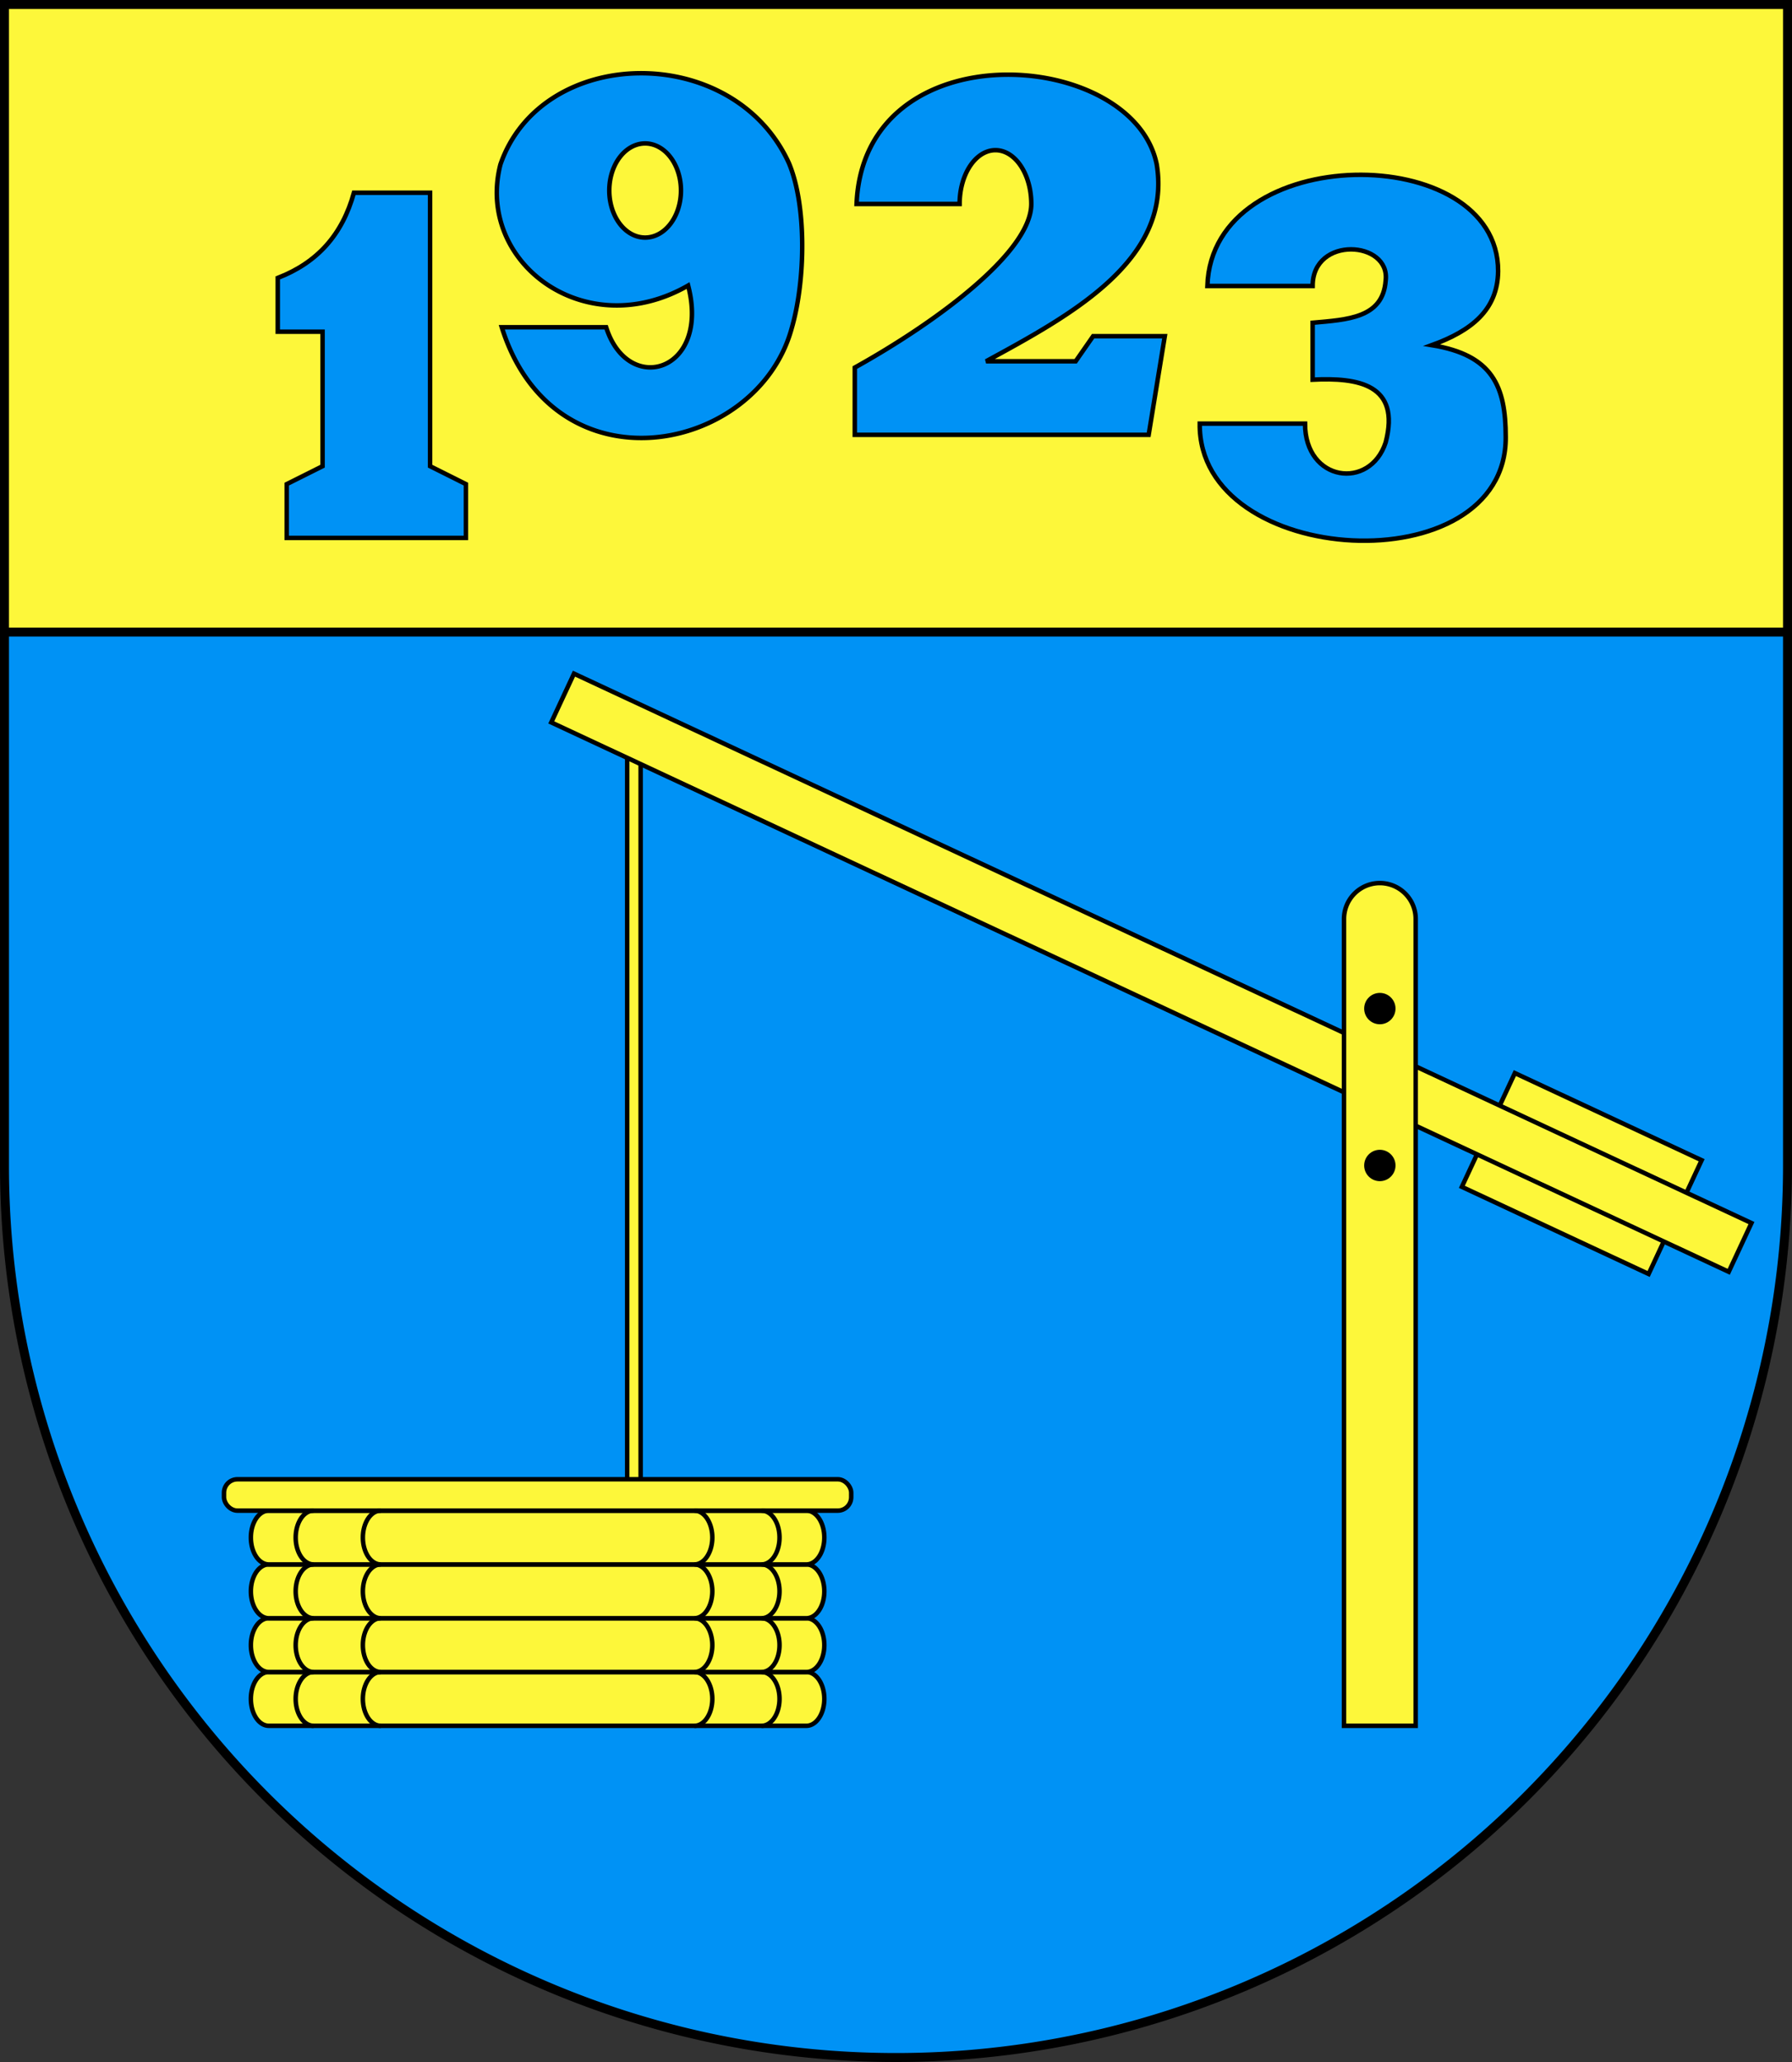 <?xml version="1.0" encoding="UTF-8" standalone="no"?>
<svg version="1.1" width="400" height="460" xmlns="http://www.w3.org/2000/svg" 
	style="fill:#fdf73a;stroke:black;stroke-width:1px">

<rect width="100%" height="100%" fill="#333333" stroke="none"/>

<path style="fill:#0092f5;stroke-width:2px" d="m1,1 v259 a199,199,0,0,0,398,0 v-259 h-358 z"/>
<rect style="stroke-width:2px" x="1" y="1" width="398" height="140"/>

<rect x="140" y="165" width="3" height="190"/>
<g transform="rotate(-65 257,217)">
	<rect x="243" y="300" width="28" height="46"/>
	<rect x="251" y="72" width="12" height="290"/>
</g>
<path d="m300,385 v-180 a8,8,0,0,1,16,0 v180 h-16 z"/>
<circle fill="black" cx="308" cy="260" r="3"/><circle fill="black" cx="308" cy="225" r="3"/>


<path d="m60,385 a4,6,0,0,1,0,-12 h120 a4,6,0,0,1,0,12 h-120 z"/>
<path d="m60,373 a4,6,0,0,1,0,-12 h120 a4,6,0,0,1,0,12 h-120 z"/>
<path d="m60,361 a4,6,0,0,1,0,-12 h120 a4,6,0,0,1,0,12 h-120 z"/>
<path d="m60,349 a4,6,0,0,1,0,-12 h120 a4,6,0,0,1,0,12 h-120 z"/>
<rect x="50" y="330" width="140" height="7" rx="3" ry="3"/>

<path fill="none" d="M70,385 a4,6,0,0,1,0,-12 a4,6,0,0,1,0,-12 a4,6,0,0,1,0,-12 a4,6,0,0,1,0,-12 
	M85,385 a4,6,0,0,1,0,-12 a4,6,0,0,1,0,-12 a4,6,0,0,1,0,-12 a4,6,0,0,1,0,-12 
	M170,385 a4,6,0,0,0,0,-12 a4,6,0,0,0,0,-12 a4,6,0,0,0,0,-12 a4,6,0,0,0,0,-12 
	M155,385 a4,6,0,0,0,0,-12 a4,6,0,0,0,0,-12 a4,6,0,0,0,0,-12 a4,6,0,0,0,0,-12"/>


<g style="fill:#0092f5">
<path d="m 104,120 h-40 v-12 l 8,-4 v-30 h-10 v-12c 8.8,-3.4 14.4,-9.6 17,-19 h 17 v61 l 8,4 v 12 z" />
<path d="m 112,73 c 11.7,37.2 57,28.3 64.7,0.3 c 3.1,-10.6 3.4,-27.4 -0.6,-36.9 c -12.4,-27.2 -55.2,-26.4 -64.4,0.3 
	c -5.6,21.8 18.9,40.2 41.9,27 c 5,19.2 -13.4,24.8 -18.3,9.3 z 
	M 144,53 a8,10.5,0,0,1,0,-21 a8,10.5,0,0,1,0,21 z" />
<path d="m 244,75 h16 l -3.6,22 h-65.6 v-15 c 18,-10 39.4,-25.7 39.4,-36.5 a8,12,0,0,0,-16,0 
		h-23 c 1.6,-39.1 61.8,-34.8 67,-8.8 c 3.5,21.5 -19.6,33.8 -38.1,43.9 h20 z" />

<path d="m 293,72 
c 7.7,-0.7 15.7,-1 16.3,-9.4 
c 1.1,-8.9 -16.3,-10.1 -16.3,1.2 
h-23.5 
	
c 1,-32.5 65,-32.5 64.9,-3.3 
c -0.1,8.7 -6,13.3 -14.8,16.5 
c 13.6,2.2 16.5,9.2 16.5,20.5 
c 0.2,33.1 -68.7,29.4 -68.3,-3 
		
h 23.5 
c 0,13 14.5,14.9 18,4.2 
c 3.4,-13 -6.2,-14.5 -16.3,-14 z" />
</g>

</svg>